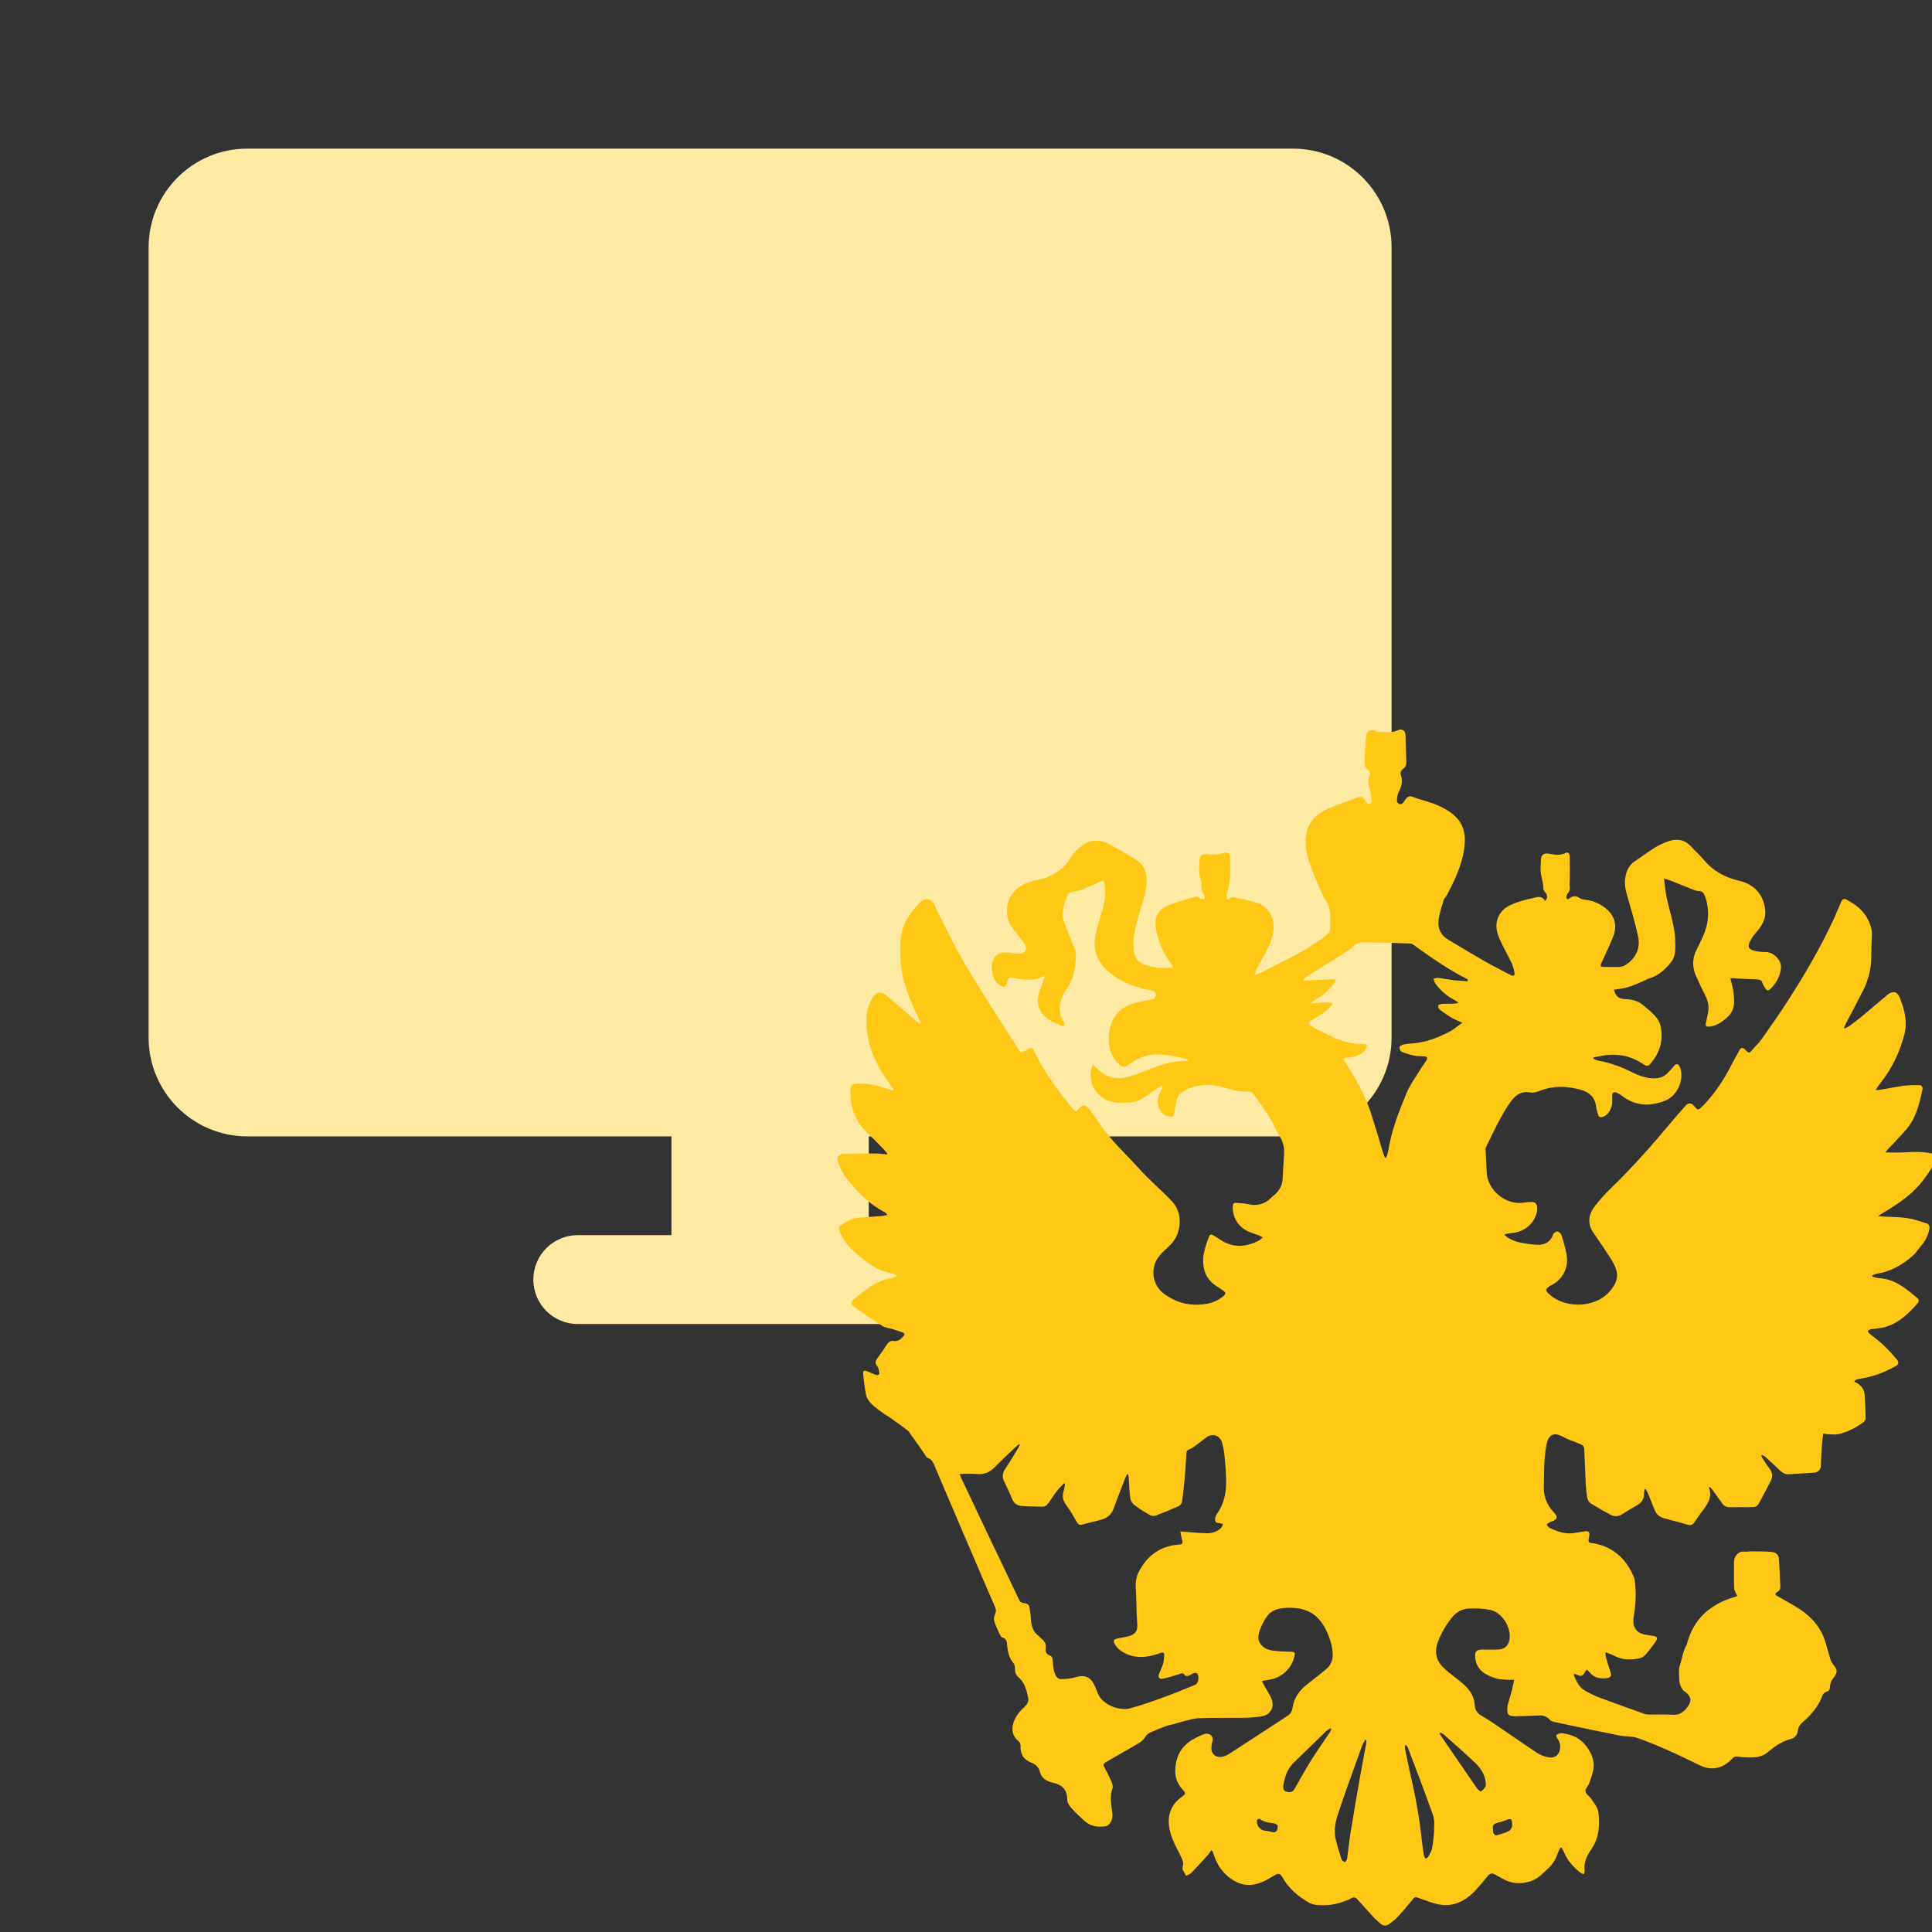 <svg width="143" height="143" viewBox="0 0 143 143" fill="none" xmlns="http://www.w3.org/2000/svg">
<rect x="0" y="0" width="143" height="143" fill="#333333" stroke="none"/>
<g clip-path="url(#clip0_13006_14236)">
<path fill-rule="evenodd" clip-rule="evenodd" d="M18.302 84.109C14.269 84.109 11 80.836 11 76.798V18.311C11 14.273 14.269 11 18.302 11H95.698C99.731 11 103 14.273 103 18.311V76.798C103 80.836 99.731 84.109 95.698 84.109H64.302V91.42H71.238C73.053 91.42 74.524 92.893 74.524 94.71C74.524 96.527 73.053 98 71.238 98H64.302H49.698H42.762C40.947 98 39.476 96.527 39.476 94.71C39.476 92.893 40.947 91.42 42.762 91.42H49.698V84.109H18.302Z" fill="#FFEAA4"/>
<path d="M62 85.891C62 85.803 62 85.72 62 85.631C62.114 85.553 62.223 85.408 62.338 85.403C63.164 85.377 63.995 85.377 64.821 85.377C65.096 85.377 65.372 85.424 65.647 85.45C65.657 85.424 65.662 85.398 65.673 85.377C65.605 85.294 65.538 85.205 65.465 85.127C65.055 84.707 64.65 84.275 64.224 83.876C63.325 83.029 62.914 81.99 62.946 80.764C62.956 80.301 63.044 80.223 63.512 80.203C64.187 80.177 64.831 80.312 65.465 80.53C65.673 80.603 65.886 80.654 66.094 80.717C66.109 80.696 66.13 80.67 66.146 80.649C66.026 80.478 65.917 80.296 65.792 80.13C64.816 78.8 64.156 77.35 64.13 75.662C64.12 74.997 64.234 74.374 64.603 73.813C64.868 73.407 65.221 73.345 65.585 73.657C66.348 74.306 67.102 74.971 67.865 75.626C67.933 75.683 68.011 75.73 68.078 75.776C68.099 75.761 68.12 75.745 68.141 75.73C68.073 75.574 68.016 75.418 67.943 75.267C67.309 73.963 66.774 72.633 66.665 71.163C66.582 70.02 66.572 68.888 67.226 67.88C67.481 67.485 67.777 67.101 68.12 66.773C68.52 66.389 69.008 66.54 69.206 67.054C69.257 67.189 69.309 67.329 69.377 67.459C70.078 68.81 70.728 70.192 71.507 71.496C72.728 73.548 74.037 75.543 75.31 77.563C75.559 77.958 75.564 77.958 75.98 77.719C76.385 77.486 76.385 77.486 76.603 77.912C76.614 77.932 76.629 77.958 76.64 77.979C77.336 79.444 78.312 80.722 79.326 81.974C79.419 82.088 79.544 82.177 79.658 82.286C79.757 82.171 79.819 82.094 79.887 82.016C80.131 81.73 80.333 81.735 80.557 82.026C80.801 82.348 81.066 82.665 81.284 83.008C82.1 84.302 83.243 85.314 84.251 86.437C85.035 87.309 85.939 88.068 86.749 88.92C87.581 89.787 87.477 91.346 86.594 92.172C86.329 92.421 86.058 92.665 85.825 92.941C85.108 93.793 85.253 95.092 86.152 95.757C87.103 96.463 88.173 96.707 89.337 96.499C89.799 96.416 90.225 96.219 90.588 95.902C90.724 95.783 90.734 95.674 90.583 95.564C90.422 95.45 90.261 95.331 90.095 95.227C89.576 94.91 89.217 94.463 89.108 93.86C89.051 93.554 89.025 93.221 89.077 92.92C89.155 92.473 89.29 92.032 89.451 91.611C89.56 91.32 89.643 91.325 89.903 91.491C90.064 91.59 90.225 91.694 90.386 91.798C91.305 92.39 92.235 92.297 93.165 91.834C93.264 91.782 93.342 91.689 93.467 91.59C93.332 91.523 93.254 91.471 93.171 91.439C92.947 91.351 92.713 91.284 92.49 91.19C91.68 90.863 91.228 90.167 91.243 89.289C91.248 89.102 91.321 89.013 91.508 89.029C91.789 89.055 92.079 89.06 92.355 89.123C93.025 89.284 93.602 89.138 94.09 88.655C94.183 88.561 94.282 88.484 94.381 88.395C94.703 88.094 94.906 87.735 94.932 87.289C94.968 86.722 94.989 86.151 95.035 85.585C95.082 85.039 95.02 84.546 94.693 84.073C94.422 83.678 94.277 83.195 94.022 82.79C93.628 82.161 93.191 81.558 92.76 80.951C92.703 80.868 92.568 80.79 92.469 80.795C91.856 80.831 91.279 80.696 90.692 80.519C89.653 80.203 88.614 80.213 87.627 80.748C87.342 80.904 87.155 81.122 87.092 81.439C87.025 81.777 86.947 82.114 86.895 82.452C86.869 82.629 86.781 82.665 86.63 82.649C86.131 82.603 85.835 82.312 85.726 81.829C85.638 81.439 85.731 81.096 85.918 80.764C85.975 80.654 86.022 80.54 86.069 80.431C86.048 80.415 86.032 80.395 86.012 80.379C85.923 80.421 85.825 80.447 85.742 80.499C85.466 80.68 85.191 80.857 84.931 81.055C84.567 81.33 84.183 81.558 83.715 81.595C83.44 81.616 83.165 81.61 82.884 81.616C82.11 81.626 81.502 81.304 81.04 80.686C80.692 80.218 80.614 79.283 80.91 78.821C81.05 78.951 81.185 79.08 81.326 79.205C81.923 79.74 82.619 79.927 83.388 79.73C83.913 79.595 84.427 79.403 84.931 79.205C85.861 78.841 86.781 78.478 87.809 78.535C87.84 78.535 87.877 78.509 87.986 78.467C87.84 78.41 87.757 78.364 87.674 78.343C87.258 78.26 86.848 78.166 86.433 78.104C85.487 77.958 84.588 78.067 83.793 78.644C83.679 78.727 83.56 78.795 83.445 78.867C83.222 79.008 83.03 78.982 82.838 78.795C82.339 78.322 82.089 77.714 82.069 77.059C82.027 75.781 82.531 74.597 84.053 74.228C84.261 74.176 84.469 74.119 84.682 74.078C84.874 74.036 85.071 74.015 85.269 73.974C85.456 73.937 85.544 73.828 85.544 73.631C85.544 73.428 85.425 73.361 85.264 73.314C85.17 73.288 85.076 73.272 84.983 73.251C84.006 73.064 83.097 72.737 82.292 72.119C81.445 71.47 80.941 70.67 81.035 69.599C81.082 69.049 81.258 68.503 81.414 67.963C81.617 67.267 81.856 66.581 81.793 65.833C81.726 65.064 81.772 65.095 81.092 65.412C80.505 65.688 79.923 65.963 79.263 66.046C79.17 66.056 79.035 66.15 79.009 66.233C78.811 66.862 78.51 67.49 78.739 68.171C78.926 68.742 79.18 69.293 79.393 69.854C79.492 70.119 79.648 70.394 79.637 70.664C79.606 71.594 79.497 72.514 78.889 73.283C78.796 73.402 78.718 73.542 78.655 73.688C78.359 74.358 78.349 75.023 78.744 75.667C78.785 75.73 78.78 75.823 78.796 75.901C78.713 75.911 78.614 75.958 78.557 75.927C78.183 75.75 77.778 75.605 77.466 75.35C76.936 74.919 76.692 74.332 76.868 73.641C76.951 73.319 77.081 73.002 77.19 72.685C77.232 72.561 77.279 72.436 77.336 72.28C77.242 72.28 77.185 72.264 77.149 72.285C76.52 72.623 75.861 72.54 75.201 72.42C74.577 72.311 74.692 72.29 74.499 72.831C74.421 73.049 74.317 73.091 74.11 72.981C73.637 72.737 73.481 72.306 73.424 71.828C73.32 70.95 73.772 70.363 74.686 70.519C74.941 70.561 75.201 70.592 75.46 70.592C75.886 70.592 76.063 70.244 75.845 69.87C75.803 69.802 75.762 69.74 75.715 69.677C75.434 69.314 75.133 68.966 74.873 68.591C74.307 67.76 74.453 66.586 75.164 65.88C75.606 65.443 76.167 65.267 76.744 65.147C77.845 64.919 78.702 64.389 79.289 63.407C79.492 63.069 79.829 62.804 80.136 62.544C80.287 62.415 80.495 62.342 80.692 62.29C81.185 62.15 81.669 62.259 82.1 62.482C82.76 62.825 83.383 63.225 84.027 63.599C84.838 64.072 84.947 64.846 84.838 65.651C84.744 66.306 84.521 66.939 84.339 67.579C84.121 68.327 83.892 69.07 83.892 69.854C83.892 70.94 84.131 71.262 85.175 71.547C85.705 71.693 86.245 71.626 86.843 71.631C86.76 71.485 86.718 71.392 86.661 71.309C86.225 70.701 85.887 70.036 85.684 69.314C85.586 68.971 85.513 68.602 85.523 68.249C85.549 67.62 85.949 67.21 86.505 66.997C87.165 66.747 87.846 66.55 88.526 66.358C88.609 66.332 88.729 66.456 88.838 66.498C88.936 66.534 89.04 66.555 89.144 66.581C89.155 66.493 89.201 66.368 89.16 66.316C88.952 66.025 88.885 65.708 88.921 65.36C88.926 65.303 88.921 65.236 88.9 65.184C88.703 64.726 88.755 64.249 88.77 63.776C88.786 63.334 88.973 63.173 89.399 63.23C89.804 63.287 90.183 63.267 90.573 63.132C90.812 63.048 91.03 63.157 91.035 63.365C91.056 63.942 91.067 64.519 91.025 65.095C90.999 65.475 90.869 65.849 90.802 66.228C90.775 66.358 90.796 66.498 90.796 66.591C91.004 66.513 91.176 66.384 91.316 66.41C91.898 66.519 92.48 66.654 93.051 66.83C93.784 67.059 94.251 67.755 94.272 68.524C94.298 69.251 93.996 69.87 93.68 70.483C93.456 70.914 93.217 71.335 92.994 71.76C92.942 71.859 92.931 71.974 92.885 72.161C93.093 72.083 93.222 72.041 93.342 71.984C94.334 71.48 95.342 70.992 96.319 70.451C96.937 70.109 97.514 69.698 98.095 69.288C98.251 69.179 98.438 68.976 98.444 68.81C98.469 68.082 98.563 67.34 98.137 66.669C97.997 66.451 97.888 66.212 97.778 65.978C97.628 65.651 97.482 65.319 97.353 64.981C96.973 64.035 96.563 63.095 96.656 62.035C96.713 61.365 96.947 60.773 97.498 60.347C97.737 60.165 97.992 59.983 98.267 59.869C98.984 59.573 99.706 59.297 100.438 59.038C100.786 58.913 100.896 58.996 101.124 59.365C101.166 59.433 101.259 59.505 101.332 59.511C101.394 59.511 101.509 59.412 101.509 59.36C101.503 59.1 101.509 58.83 101.436 58.586C101.322 58.201 101.186 57.817 101.353 57.432C101.431 57.251 101.431 57.11 101.296 57.022C100.984 56.819 100.999 56.529 101.015 56.222C101.025 56.056 101.01 55.895 101.02 55.728C101.051 55.297 101.072 54.866 101.129 54.44C101.176 54.082 101.509 53.936 101.825 54.097C101.888 54.128 101.95 54.17 102.018 54.17C102.506 54.186 102.994 54.264 103.467 54.05C103.784 53.91 104.023 54.071 104.033 54.419C104.054 55.074 104.059 55.734 104.091 56.388C104.101 56.606 104.044 56.773 103.862 56.903C103.69 57.027 103.623 57.194 103.696 57.401C103.836 57.807 103.742 58.181 103.561 58.55C103.488 58.695 103.431 58.856 103.42 59.012C103.405 59.188 103.342 59.427 103.581 59.505C103.8 59.578 103.883 59.365 103.992 59.22C104.241 58.898 104.324 58.877 104.704 59.033C104.823 59.079 104.948 59.121 105.072 59.157C105.774 59.349 106.465 59.573 107.088 59.952C108.335 60.711 108.548 61.641 108.366 62.861C108.189 64.087 107.654 65.184 107.088 66.264C107.026 66.384 106.901 66.482 106.859 66.607C106.73 67.023 106.595 67.438 106.511 67.869C106.371 68.566 106.543 69.163 107.187 69.547C108.075 70.082 108.964 70.618 109.862 71.132C110.491 71.49 111.14 71.818 111.784 72.155C112.008 72.27 112.133 72.218 112.101 72.025C112.055 71.76 111.982 71.49 111.868 71.246C111.545 70.561 111.135 69.906 110.88 69.199C110.548 68.28 110.922 67.397 111.779 66.997C112.283 66.763 112.834 66.602 113.379 66.493C113.701 66.43 114.117 66.223 114.361 66.69C114.553 66.487 114.559 66.306 114.403 66.082C114.34 65.994 114.237 65.895 114.237 65.802C114.242 65.422 114.122 65.069 114.06 64.706C113.998 64.352 114.039 63.978 114.055 63.62C114.065 63.272 114.283 63.126 114.631 63.184C115.047 63.256 115.463 63.35 115.873 63.137C116.06 63.038 116.174 63.199 116.179 63.344C116.2 63.895 116.19 64.446 116.19 64.996C116.19 65.194 116.159 65.391 116.179 65.584C116.2 65.776 116.205 65.932 116.06 66.088C115.987 66.16 115.956 66.285 115.935 66.389C115.925 66.441 115.977 66.508 115.998 66.571C116.05 66.55 116.112 66.54 116.153 66.503C116.418 66.285 116.642 66.28 116.922 66.472C117.016 66.534 117.141 66.576 117.255 66.586C117.904 66.649 118.476 66.888 118.959 67.324C119.26 67.599 119.463 67.927 119.53 68.342C119.603 68.773 119.473 69.168 119.312 69.547C119.073 70.129 118.793 70.695 118.533 71.272C118.429 71.506 118.465 71.563 118.725 71.568C119.063 71.579 119.4 71.568 119.738 71.573C120.05 71.579 120.31 71.464 120.543 71.267C121.188 70.732 121.416 70.036 121.234 69.246C121.016 68.28 120.736 67.324 120.46 66.373C120.346 65.973 120.242 65.578 120.278 65.152C120.33 64.565 120.512 64.061 121.037 63.724C121.53 63.402 121.998 63.038 122.497 62.731C122.808 62.539 123.151 62.383 123.499 62.264C124.118 62.056 124.689 62.134 125.157 62.643C125.463 62.981 125.811 63.287 126.107 63.635C126.809 64.477 127.697 64.96 128.752 65.199C129.967 65.475 130.637 66.415 130.663 67.537C130.674 68.145 130.32 68.623 129.936 69.075C129.775 69.262 129.63 69.475 129.52 69.693C129.339 70.072 129.432 70.269 129.853 70.374C130.128 70.441 130.414 70.472 130.7 70.467C131.266 70.462 131.889 71.08 131.822 71.657C131.76 72.176 131.557 72.618 131.219 73.007C130.861 73.418 130.783 73.407 130.523 72.919C130.497 72.867 130.461 72.81 130.445 72.753C130.393 72.55 130.258 72.498 130.061 72.493C129.448 72.478 128.84 72.436 128.227 72.405C128.185 72.405 128.144 72.42 128.081 72.431C128.159 72.763 128.263 73.075 128.3 73.397C128.372 74.046 128.461 74.711 127.9 75.241C127.515 75.605 127.11 75.911 126.564 75.979C126.274 76.015 126.216 75.953 126.273 75.672C126.31 75.485 126.351 75.298 126.393 75.117C126.507 74.639 126.471 74.176 126.242 73.73C126.003 73.257 125.785 72.779 125.562 72.301C125.25 71.636 125.229 70.971 125.572 70.306C125.671 70.114 125.754 69.916 125.853 69.724C126.398 68.68 126.616 67.605 126.237 66.451C126.144 66.171 126.055 65.932 125.692 65.947C125.567 65.952 125.437 65.89 125.318 65.843C124.746 65.62 124.18 65.391 123.608 65.163C123.484 65.116 123.359 65.085 123.162 65.022C123.219 65.464 123.25 65.838 123.318 66.207C123.52 67.345 123.962 68.43 123.993 69.605C124.008 70.155 124.06 70.727 123.697 71.2C123.26 71.76 122.746 72.228 122.034 72.431C121.873 72.478 121.728 72.581 121.567 72.649C121.203 72.8 120.845 72.966 120.465 73.075C120.143 73.168 119.795 73.194 119.458 73.257C119.624 73.787 119.811 73.932 120.336 73.953C120.824 73.974 121.271 74.083 121.645 74.426C121.832 74.592 122.04 74.737 122.221 74.909C122.533 75.205 122.819 75.527 122.912 75.953C123.12 76.935 122.897 77.818 122.268 78.603C121.998 78.94 121.936 78.971 121.588 78.737C120.699 78.15 119.733 77.958 118.694 78.124C118.445 78.161 118.195 78.218 117.946 78.265C117.946 78.301 117.946 78.338 117.946 78.379C118.086 78.426 118.226 78.493 118.372 78.519C119.177 78.67 119.936 78.94 120.668 79.299C121.162 79.543 121.66 79.766 122.232 79.808C122.684 79.839 123.073 79.771 123.401 79.454C123.556 79.304 123.702 79.143 123.837 78.977C124.086 78.675 124.216 78.691 124.367 79.054C124.388 79.112 124.408 79.169 124.419 79.226C124.585 80.114 124.086 81.138 123.24 81.47C122.133 81.906 121.047 81.87 120.055 81.112C119.92 81.008 119.769 80.919 119.608 80.862C119.442 80.8 119.338 80.883 119.333 81.06C119.328 81.242 119.333 81.423 119.328 81.605C119.312 82.083 118.99 82.572 118.632 82.67C118.455 82.717 118.325 82.686 118.278 82.483C118.237 82.296 118.164 82.12 118.143 81.933C118.06 81.184 117.582 80.8 116.912 80.634C115.94 80.39 114.969 80.348 114.008 80.727C113.779 80.816 113.509 80.904 113.281 80.862C112.553 80.732 112.138 81.081 111.753 81.636C111.042 82.66 110.543 83.787 109.992 84.894C109.961 84.961 109.951 85.044 109.956 85.117C109.982 85.663 110.018 86.203 110.039 86.748C110.08 88.078 111.436 89.211 112.756 89.019C112.959 88.987 113.166 88.967 113.374 88.967C113.603 88.967 113.753 89.091 113.774 89.325C113.785 89.46 113.779 89.606 113.748 89.736C113.54 90.593 112.808 91.195 111.93 91.258C111.748 91.273 111.571 91.32 111.39 91.351C111.384 91.377 111.379 91.403 111.379 91.424C111.462 91.491 111.54 91.564 111.629 91.621C112.221 91.995 112.896 92.047 113.566 92.12C114.2 92.193 114.714 92.037 114.959 91.367C114.995 91.263 115.166 91.138 115.265 91.154C115.379 91.164 115.54 91.294 115.572 91.408C115.717 91.865 115.847 92.333 115.94 92.806C116.138 93.808 115.686 94.707 114.787 95.149C114.709 95.185 114.642 95.237 114.574 95.289C114.413 95.414 114.398 95.528 114.559 95.689C115.738 96.894 118.003 96.822 119.068 95.668C119.504 95.195 119.821 94.676 119.634 94.011C119.551 93.72 119.4 93.434 119.234 93.175C118.824 92.536 118.398 91.902 117.961 91.278C117.483 90.603 117.556 89.928 118.019 89.309C118.403 88.8 118.845 88.328 119.302 87.886C120.845 86.39 122.258 84.779 123.64 83.133C124.008 82.696 124.377 82.26 124.762 81.839C124.959 81.621 125.167 81.626 125.349 81.813C125.458 81.922 125.583 82.12 125.686 82.114C125.816 82.104 125.941 81.927 126.066 81.823C126.112 81.782 126.149 81.735 126.19 81.694C126.98 80.857 127.598 79.901 128.123 78.878C128.326 78.488 128.539 78.104 128.757 77.719C128.861 77.532 129.006 77.522 129.157 77.678C129.204 77.725 129.261 77.771 129.307 77.823C129.417 77.943 129.505 77.927 129.609 77.808C129.879 77.491 130.185 77.205 130.424 76.867C131.089 75.927 131.749 74.987 132.367 74.02C133.578 72.135 134.705 70.197 135.661 68.171C135.879 67.708 136.061 67.236 136.269 66.768C136.342 66.597 136.44 66.462 136.664 66.581C137.391 66.966 138.009 67.443 138.342 68.238C138.472 68.555 138.575 68.856 138.555 69.205C138.523 69.724 138.508 70.238 138.508 70.758C138.508 71.657 138.305 72.509 137.905 73.303C137.484 74.14 137.043 74.961 136.612 75.787C136.565 75.88 136.529 75.984 136.487 76.078C136.503 76.093 136.523 76.109 136.539 76.124C136.648 76.067 136.768 76.026 136.866 75.953C137.157 75.74 137.453 75.522 137.734 75.293C138.399 74.743 139.053 74.171 139.718 73.62C140.124 73.288 140.446 73.413 140.622 73.859C140.96 74.716 141.199 75.615 140.96 76.54C140.622 77.87 140.04 79.086 139.183 80.166C139.069 80.312 138.97 80.468 138.825 80.675C138.97 80.675 139.033 80.686 139.095 80.675C139.713 80.571 140.331 80.442 140.955 80.358C141.308 80.312 141.672 80.317 142.035 80.317C142.264 80.317 142.337 80.478 142.29 80.675C142.056 81.725 141.817 82.774 141.085 83.611C140.638 84.12 140.17 84.603 139.708 85.096C139.646 85.164 139.594 85.231 139.537 85.299C140.02 85.299 140.472 85.325 140.924 85.294C141.625 85.247 142.321 85.226 143.012 85.382C143.09 85.398 143.215 85.486 143.215 85.533C143.209 85.761 143.235 86.031 143.126 86.213C142.815 86.722 142.477 87.216 142.093 87.668C141.324 88.561 140.342 89.2 139.334 89.798C139.246 89.85 139.162 89.917 139.027 90.021C139.173 90.032 139.24 90.042 139.308 90.042C139.921 90.078 140.539 90.068 141.142 90.156C141.63 90.229 142.108 90.395 142.581 90.546C142.799 90.614 142.851 90.79 142.794 91.029C142.695 91.471 142.503 91.85 142.212 92.188C142.004 92.427 141.838 92.712 141.604 92.92C140.841 93.606 139.973 94.11 138.939 94.276C138.814 94.297 138.7 94.354 138.581 94.401C138.586 94.432 138.591 94.468 138.596 94.499C138.762 94.536 138.924 94.593 139.09 94.603C140.259 94.671 141.09 95.388 141.926 96.089C142.061 96.203 142.046 96.328 141.942 96.453C141.77 96.65 141.604 96.848 141.417 97.029C140.804 97.611 140.144 98.126 139.277 98.281C139.007 98.328 138.726 98.344 138.456 98.391C138.378 98.401 138.311 98.463 138.238 98.5C138.279 98.567 138.311 98.656 138.373 98.707C138.705 98.983 139.064 99.232 139.375 99.528C139.739 99.871 140.072 100.245 140.399 100.624C140.518 100.765 140.576 100.967 140.357 101.092C139.526 101.565 138.643 101.897 137.692 102.048C137.573 102.069 137.459 102.1 137.339 102.126C137.308 102.178 137.282 102.224 137.251 102.276C137.344 102.323 137.448 102.354 137.531 102.417C137.812 102.619 137.994 102.889 138.014 103.238C138.051 103.83 138.082 104.427 138.087 105.019C138.087 105.108 137.988 105.217 137.905 105.279C137.365 105.679 136.773 105.981 136.118 106.142C135.858 106.204 135.573 106.162 135.303 106.157C135.193 106.157 135.084 106.126 134.944 106.11C134.908 106.453 134.861 106.775 134.84 107.097C134.809 107.57 134.788 108.038 134.773 108.511C134.767 108.744 134.56 108.988 134.295 109.004C133.666 109.051 133.037 109.077 132.409 109.118C132.154 109.134 131.962 109.04 131.78 108.869C131.417 108.521 131.048 108.183 130.679 107.846C130.601 107.778 130.502 107.736 130.414 107.679C130.393 107.695 130.372 107.716 130.357 107.731C130.398 107.82 130.435 107.908 130.487 107.991C130.648 108.235 130.809 108.485 130.985 108.718C131.193 108.994 131.235 109.279 131.074 109.591C130.767 110.183 130.466 110.776 130.139 111.357C130.081 111.456 129.91 111.544 129.785 111.55C129.209 111.57 128.627 111.544 128.045 111.56C127.79 111.565 127.614 111.477 127.474 111.279C127.229 110.942 126.99 110.604 126.746 110.266C126.694 110.199 126.632 110.137 126.575 110.074C126.544 110.074 126.512 110.079 126.481 110.079C126.793 110.895 126.31 111.43 125.889 111.991C125.718 112.22 125.567 112.459 125.401 112.693C125.286 112.859 125.146 112.921 124.933 112.859C124.357 112.687 123.769 112.532 123.188 112.381C122.85 112.298 122.611 112.1 122.481 111.789C122.304 111.368 122.143 110.937 121.967 110.516C121.925 110.412 121.858 110.313 121.806 110.215C121.785 110.22 121.759 110.225 121.738 110.225C121.717 110.324 121.681 110.422 121.686 110.516C121.702 110.9 121.546 111.186 121.224 111.378C120.855 111.602 120.476 111.809 120.117 112.048C119.821 112.246 119.515 112.282 119.213 112.121C118.709 111.851 118.216 111.57 117.733 111.269C117.613 111.191 117.509 111.015 117.483 110.869C117.421 110.516 117.39 110.152 117.369 109.789C117.328 108.926 117.302 108.064 117.255 107.201C117.25 107.108 117.161 106.978 117.073 106.936C116.761 106.791 116.434 106.682 116.117 106.552C115.873 106.448 115.634 106.313 115.385 106.214C115.011 106.069 114.694 106.225 114.559 106.599C114.522 106.703 114.486 106.812 114.465 106.921C114.268 107.97 114.283 109.035 114.268 110.095C114.257 110.786 114.496 111.373 114.959 111.882C115.359 112.324 115.307 112.454 114.735 112.661C114.642 112.698 114.559 112.776 114.475 112.838C114.543 112.921 114.6 113.035 114.688 113.082C115.317 113.394 115.972 113.596 116.683 113.446C116.896 113.404 117.109 113.368 117.322 113.342C117.582 113.311 117.655 113.383 117.634 113.638C117.619 113.809 117.535 114.028 117.608 114.132C117.681 114.23 117.92 114.215 118.081 114.251C119.473 114.552 120.377 115.42 120.923 116.703C120.975 116.828 120.995 116.968 121.011 117.103C121.12 117.96 121.063 118.807 120.923 119.654C120.798 120.412 121.084 120.89 121.837 120.999C122.024 121.025 122.211 121.062 122.398 121.093C122.653 121.14 122.72 121.228 122.585 121.441C122.336 121.82 122.05 122.179 121.749 122.522C121.639 122.646 121.442 122.729 121.276 122.761C120.673 122.87 120.076 122.865 119.51 122.568C119.312 122.464 119.089 122.397 118.829 122.293C118.845 122.464 118.839 122.568 118.865 122.662C118.974 123.036 119.089 123.405 119.208 123.774C119.291 124.028 119.229 124.163 118.969 124.205C118.476 124.278 118.019 124.205 117.67 123.794C117.603 123.711 117.515 123.649 117.442 123.581C117.302 123.758 117.208 123.987 117.057 124.033C116.907 124.08 116.699 123.935 116.507 123.872C116.507 123.93 116.491 123.997 116.512 124.044C116.704 124.517 116.933 124.958 117.421 125.197C117.702 125.337 117.972 125.493 118.263 125.602C119.406 126.028 120.549 126.439 121.697 126.849C121.821 126.896 121.967 126.901 122.107 126.906C122.679 126.911 123.25 126.88 123.821 126.922C124.232 126.948 124.512 126.787 124.767 126.506C125.271 125.95 125.234 125.571 124.627 125.14C124.606 125.124 124.575 125.114 124.564 125.093C124.486 124.948 124.388 124.813 124.346 124.657C124.299 124.485 124.284 124.298 124.284 124.122C124.279 123.857 124.237 123.571 124.32 123.337C124.507 122.818 124.538 122.246 124.834 121.763C124.84 121.758 124.84 121.748 124.845 121.737C125.323 119.831 126.59 118.719 128.435 118.189C128.497 118.173 128.554 118.142 128.591 118.127C128.502 117.924 128.362 117.747 128.357 117.571C128.331 116.916 128.346 116.256 128.346 115.597C128.346 115.212 128.658 114.791 129.115 114.849C129.281 114.869 129.458 114.823 129.63 114.828C130.139 114.833 130.648 114.823 131.152 114.869C131.385 114.89 131.635 115.046 131.661 115.316C131.718 116.023 131.734 116.729 131.775 117.436C131.785 117.612 131.728 117.721 131.572 117.815C131.349 117.945 131.365 118.033 131.578 118.153C132.139 118.475 132.715 118.771 133.25 119.129C134.139 119.727 134.809 120.522 135.121 121.571C135.251 121.997 135.36 122.433 135.495 122.859C135.536 122.984 135.614 123.109 135.697 123.213C136.004 123.576 136.03 123.8 135.723 124.168C135.547 124.381 135.458 124.6 135.448 124.875C135.443 125.052 135.365 125.171 135.167 125.223C135.064 125.249 134.939 125.369 134.903 125.472C134.606 126.298 134.051 126.932 133.406 127.493C133.219 127.66 133.1 127.836 133.074 128.08C133.037 128.408 132.85 128.636 132.544 128.719C131.889 128.891 131.349 129.26 130.85 129.691C130.513 129.977 130.113 130.07 129.697 130.08C129.328 130.091 128.954 130.065 128.585 130.018C128.419 129.997 128.331 130.044 128.227 130.153C127.629 130.803 126.819 131.125 125.889 130.693C125.089 130.325 124.305 129.919 123.494 129.566C122.73 129.228 121.956 128.896 121.167 128.631C120.767 128.496 120.31 128.543 119.889 128.46C118.315 128.148 116.746 127.815 115.177 127.483C115.016 127.447 114.808 127.41 114.714 127.296C114.491 127.031 114.221 126.963 113.909 126.974C113.333 126.995 112.751 127.026 112.174 127.031C111.649 127.036 111.53 126.901 111.566 126.382C111.571 126.314 111.577 126.241 111.597 126.179C111.696 125.821 111.81 125.467 111.904 125.109C111.966 124.865 112.013 124.615 112.075 124.33C111.862 124.33 111.707 124.34 111.556 124.33C111.265 124.304 110.964 124.304 110.688 124.215C109.93 123.976 109.291 123.613 109.192 122.703C109.145 122.257 109.265 122.096 109.717 122.096C110.096 122.096 110.48 122.106 110.86 122.096C111.338 122.085 111.634 121.831 111.722 121.389C111.894 120.496 111.192 119.347 110.304 119.16C109.795 119.057 109.26 119.041 108.74 119.057C108.236 119.077 107.8 119.311 107.467 119.721C107.031 120.267 106.683 120.854 106.434 121.509C106.137 122.293 106.314 122.963 106.917 123.509C107.343 123.898 107.821 124.231 108.262 124.605C108.756 125.02 109.114 125.524 109.151 126.189C109.177 126.6 109.374 126.844 109.722 127.036C110.158 127.28 110.574 127.566 110.99 127.852C111.92 128.48 112.839 129.13 113.779 129.748C114.013 129.899 114.294 130.003 114.564 130.065C115.104 130.184 115.468 129.857 115.478 129.312C115.483 129.093 115.442 128.917 115.312 128.735C115.109 128.449 115.156 128.361 115.499 128.299C115.551 128.288 115.603 128.283 115.655 128.288C116.372 128.382 116.985 128.667 117.421 129.26C117.754 129.712 117.998 130.231 117.956 130.797C117.925 131.192 117.764 131.582 117.634 131.966C117.556 132.19 117.317 132.413 117.354 132.6C117.39 132.813 117.676 132.969 117.806 133.182C117.998 133.483 118.268 133.795 118.304 134.127C118.419 135.078 118.372 136.034 117.79 136.865C117.447 137.359 117.198 137.878 117.291 138.507C117.302 138.569 117.26 138.684 117.213 138.699C117.161 138.72 117.068 138.673 117.011 138.632C116.46 138.211 116.008 137.707 115.743 137.057C115.702 136.954 115.629 136.855 115.577 136.756C115.546 136.756 115.52 136.756 115.489 136.756C115.416 136.917 115.333 137.068 115.276 137.234C115.146 137.619 114.943 137.956 114.652 138.237C114.444 138.434 114.237 138.632 114.024 138.819C113.312 139.447 112.153 139.567 111.312 139.104C111.078 138.974 110.844 138.845 110.605 138.72C110.403 138.616 110.262 138.678 110.117 138.855C109.758 139.297 109.4 139.743 108.989 140.138C108.361 140.736 107.587 141.094 106.704 140.99C106.163 140.928 105.644 140.704 105.124 140.523C104.719 140.382 104.724 140.377 104.459 140.71C104.142 141.11 103.81 141.499 103.467 141.868C103.28 142.071 103.057 142.242 102.833 142.403C102.605 142.569 102.366 142.559 102.148 142.356C101.997 142.216 101.831 142.086 101.69 141.93C101.28 141.484 100.88 141.032 100.47 140.585C100.36 140.46 100.236 140.393 100.059 140.486C99.249 140.902 98.386 141.084 97.482 141.001C97.28 140.985 97.067 140.928 96.89 140.829C96.064 140.362 95.363 139.754 94.895 138.912C94.771 138.689 94.62 138.642 94.407 138.761C94.189 138.886 93.976 139.021 93.757 139.141C93.03 139.541 92.246 139.671 91.498 139.286C90.651 138.85 90.09 138.128 89.814 137.203C89.799 137.141 89.768 137.083 89.747 137.026C89.71 137 89.674 136.98 89.638 136.954C89.57 137.063 89.513 137.182 89.425 137.276C89.02 137.728 88.614 138.174 88.194 138.611C88.09 138.72 87.929 138.767 87.794 138.845C87.71 138.694 87.612 138.543 87.544 138.382C87.513 138.315 87.513 138.221 87.539 138.154C87.648 137.826 87.487 137.577 87.352 137.302C87.092 136.777 86.801 136.252 86.64 135.696C86.329 134.616 86.541 133.655 87.487 132.985C87.773 132.782 87.783 132.725 87.534 132.46C87.118 132.008 86.947 131.494 86.993 130.875C87.103 129.467 87.882 128.839 89.118 128.356C89.461 128.221 89.872 128.46 89.731 128.927C89.695 129.041 89.685 129.166 89.669 129.286C89.607 129.722 89.892 130.07 90.334 130.044C90.547 130.034 90.775 129.945 90.957 129.831C92.417 128.891 93.867 127.93 95.326 126.984C95.555 126.839 95.633 126.61 95.674 126.371C95.789 125.644 96.194 125.104 96.755 124.662C97.238 124.283 97.727 123.914 98.194 123.514C98.506 123.244 98.651 122.88 98.641 122.449C98.625 121.784 98.412 121.181 98.121 120.594C97.519 119.384 96.547 118.906 95.082 119.015C94.604 119.051 94.1 119.197 93.799 119.607C93.555 119.934 93.368 120.319 93.228 120.703C93.009 121.316 93.207 121.794 93.778 122.059C94.002 122.163 94.277 122.184 94.532 122.21C94.9 122.246 95.275 122.246 95.643 122.262C95.773 122.267 95.856 122.319 95.83 122.475C95.695 123.374 94.952 124.143 94.054 124.304C93.856 124.34 93.654 124.376 93.409 124.418C93.482 124.574 93.534 124.693 93.597 124.802C93.757 125.098 93.955 125.379 94.09 125.685C94.381 126.345 94.048 126.948 93.337 127.047C92.911 127.109 92.48 127.14 92.048 127.145C90.957 127.161 89.866 127.14 88.775 127.171C88.422 127.182 88.069 127.291 87.721 127.374C87.419 127.447 87.123 127.545 86.827 127.628C86.671 127.67 86.5 127.686 86.349 127.743C85.934 127.899 85.518 128.065 85.113 128.247C84.983 128.309 84.843 128.413 84.775 128.538C84.645 128.782 84.453 128.932 84.225 129.062C83.43 129.514 82.64 129.982 81.845 130.434C81.689 130.522 81.648 130.626 81.736 130.792C81.918 131.145 82.105 131.499 82.261 131.862C82.328 132.023 82.396 132.236 82.339 132.382C82.1 133.026 82.282 133.665 82.339 134.299C82.375 134.673 82.141 135.135 81.814 135.177C81.289 135.239 80.77 135.203 80.344 134.834C79.985 134.522 79.632 134.195 79.315 133.847C79.159 133.675 78.993 133.431 78.993 133.218C78.993 132.475 78.645 132.107 77.933 131.951C77.502 131.857 77.092 131.639 76.967 131.145C76.879 130.803 76.666 130.595 76.344 130.47C75.772 130.252 75.507 129.842 75.538 129.223C75.544 129.119 75.492 128.974 75.414 128.906C74.957 128.522 74.832 128.065 75.019 127.493C75.169 127.021 75.481 126.667 75.829 126.34C76.022 126.158 76.162 125.95 76.105 125.675C75.98 125.109 75.861 124.537 75.377 124.137C75.185 123.976 75.123 123.763 75.123 123.514C75.123 123.384 75.107 123.218 75.029 123.124C74.702 122.74 74.593 122.293 74.551 121.81C74.531 121.555 74.515 121.285 74.188 121.197C74.115 121.176 74.042 121.072 74.006 120.989C73.86 120.667 73.699 120.345 73.595 120.012C73.549 119.862 73.575 119.654 73.642 119.503C73.731 119.311 73.741 119.166 73.658 118.968C72.764 116.906 71.881 114.838 70.998 112.776C70.406 111.394 69.819 110.007 69.226 108.625C69.102 108.339 69.024 108.012 68.655 107.913C68.587 107.897 68.546 107.788 68.494 107.716C68.338 107.492 68.187 107.264 68.031 107.04C67.834 106.76 67.632 106.479 67.429 106.199C67.356 106.095 67.294 105.97 67.195 105.892C66.805 105.591 66.411 105.3 66.005 105.019C65.657 104.775 65.288 104.562 64.956 104.297C64.587 104.012 64.203 103.705 64.099 103.222C63.995 102.718 63.938 102.198 63.886 101.689C63.86 101.45 63.953 101.404 64.187 101.497C64.421 101.591 64.644 101.7 64.883 101.783C64.94 101.804 65.086 101.721 65.086 101.7C65.065 101.528 65.065 101.326 64.972 101.191C64.759 100.884 64.753 100.78 64.982 100.474C65.205 100.178 65.418 99.876 65.611 99.565C65.74 99.352 65.896 99.211 66.156 99.253C66.489 99.305 66.686 99.107 66.878 98.889C66.982 98.775 66.956 98.681 66.821 98.629C66.577 98.541 66.333 98.458 66.088 98.38C65.829 98.297 65.528 98.281 65.304 98.141C64.597 97.694 63.907 97.222 63.231 96.728C62.935 96.515 62.951 96.39 63.226 96.151C64.068 95.424 64.946 94.754 66.094 94.567C66.198 94.551 66.291 94.479 66.39 94.437C66.291 94.338 66.218 94.297 66.135 94.281C65.2 94.13 64.421 93.663 63.709 93.06C63.039 92.52 62.426 91.938 62.135 91.102C62.099 91.003 62.104 90.816 62.171 90.764C62.577 90.437 63.018 90.167 63.564 90.125C64.104 90.084 64.65 90.058 65.19 90.011C65.351 90.001 65.512 89.959 65.673 89.928C65.611 89.813 65.548 89.756 65.475 89.72C64.457 89.19 63.652 88.411 62.925 87.548C62.509 87.06 62.171 86.52 62 85.891ZM71.034 109.092C71.081 109.227 71.102 109.311 71.138 109.383C71.845 110.879 72.556 112.381 73.268 113.877C73.99 115.389 74.718 116.901 75.434 118.418C75.497 118.553 75.559 118.631 75.731 118.646C75.933 118.662 76.157 118.714 76.198 118.979C76.24 119.249 76.292 119.524 76.302 119.799C76.323 120.314 76.442 120.766 76.879 121.088C76.962 121.15 77.019 121.244 77.102 121.306C77.336 121.483 77.44 121.706 77.398 122.002C77.362 122.257 77.461 122.444 77.705 122.537C77.876 122.605 77.918 122.724 77.923 122.901C77.933 123.176 77.954 123.457 78.027 123.717C78.105 123.992 78.224 124.293 78.578 124.283C78.936 124.272 79.305 124.236 79.642 124.132C80.245 123.945 80.713 124.117 80.983 124.693C81.061 124.865 81.149 125.036 81.206 125.218C81.549 126.231 82.895 126.647 83.648 126.444C84.495 126.215 85.326 125.919 86.152 125.618C86.931 125.337 87.695 125.015 88.464 124.704C88.708 124.605 88.791 124.028 88.594 123.857C88.547 123.82 88.443 123.81 88.381 123.836C88.235 123.888 88.105 123.981 87.96 124.033C87.887 124.059 87.736 124.054 87.716 124.013C87.581 123.758 87.419 123.872 87.233 123.93C86.848 124.054 86.458 124.174 86.064 124.252C85.799 124.304 85.695 124.148 85.788 123.898C85.882 123.649 86.012 123.41 86.084 123.155C86.147 122.937 86.162 122.703 86.173 122.475C86.178 122.335 86.079 122.283 85.939 122.335C85.767 122.392 85.596 122.454 85.419 122.501C84.526 122.745 83.669 122.703 82.9 122.137C82.739 122.018 82.599 121.851 82.5 121.675C82.375 121.446 82.448 121.327 82.702 121.275C82.999 121.212 83.3 121.176 83.585 121.093C83.939 120.989 84.214 120.776 84.178 120.257C84.11 119.316 84.115 118.376 84.064 117.436C84.037 116.973 84.152 116.573 84.375 116.178C85.019 115.051 85.97 114.412 87.274 114.324C87.492 114.308 87.57 114.241 87.503 114.017C87.44 113.809 87.414 113.591 87.368 113.352C87.477 113.363 87.513 113.363 87.555 113.368C88.142 113.409 88.724 113.472 89.311 113.487C89.695 113.498 90.064 113.383 90.36 113.113C90.438 113.041 90.479 112.916 90.531 112.817C90.427 112.786 90.329 112.724 90.225 112.729C89.981 112.734 89.918 112.594 89.939 112.396C89.955 112.282 90.001 112.157 90.069 112.064C90.578 111.352 90.76 110.542 90.755 109.69C90.755 109.077 90.703 108.464 90.646 107.856C90.609 107.482 90.547 107.103 90.438 106.739C90.292 106.24 89.721 106.074 89.305 106.381C89.066 106.552 88.843 106.744 88.604 106.916C88.433 107.04 88.256 107.191 88.064 107.259C87.887 107.316 87.825 107.414 87.814 107.57C87.778 108.11 87.752 108.656 87.705 109.196C87.648 109.851 87.581 110.5 87.487 111.15C87.472 111.274 87.342 111.435 87.222 111.487C86.671 111.737 86.11 111.965 85.544 112.178C85.419 112.225 85.227 112.209 85.113 112.142C84.723 111.918 84.339 111.685 83.98 111.409C83.83 111.295 83.689 111.087 83.663 110.905C83.591 110.412 83.58 109.908 83.544 109.414C83.539 109.316 83.513 109.217 83.497 109.118C83.471 109.118 83.445 109.118 83.419 109.118C83.362 109.243 83.3 109.363 83.253 109.487C82.972 110.215 82.692 110.937 82.422 111.664C82.271 112.08 81.98 112.344 81.57 112.464C81.092 112.604 80.598 112.703 80.115 112.843C79.918 112.9 79.809 112.838 79.715 112.677C79.471 112.267 79.253 111.841 78.962 111.467C78.666 111.087 78.583 110.724 78.749 110.277C78.801 110.137 78.801 109.976 78.827 109.825C78.801 109.814 78.775 109.804 78.744 109.794C78.572 109.981 78.385 110.157 78.229 110.36C77.98 110.687 77.762 111.046 77.513 111.368C77.445 111.451 77.299 111.518 77.19 111.518C76.692 111.518 76.188 111.487 75.689 111.472C75.32 111.461 75.06 111.311 74.915 110.947C74.738 110.505 74.531 110.079 74.323 109.653C74.167 109.331 74.188 109.051 74.385 108.755C74.718 108.251 75.029 107.731 75.346 107.217C75.403 107.129 75.44 107.03 75.486 106.936C75.466 106.921 75.45 106.91 75.429 106.895C75.356 106.952 75.284 107.004 75.216 107.066C74.681 107.57 74.141 108.069 73.627 108.594C73.258 108.973 72.842 109.155 72.307 109.103C71.917 109.061 71.502 109.092 71.034 109.092ZM108.631 72.628C108.636 72.592 108.641 72.555 108.647 72.519C108.621 72.498 108.6 72.472 108.574 72.457C107.171 71.75 105.893 70.846 104.62 69.932C104.548 69.88 104.449 69.833 104.361 69.833C103.223 69.797 102.08 69.76 100.942 69.745C100.636 69.74 100.355 69.838 100.132 70.082C100.023 70.202 99.882 70.296 99.742 70.384C98.74 71.018 97.737 71.641 96.734 72.275C96.641 72.332 96.558 72.41 96.469 72.483C96.48 72.509 96.485 72.535 96.495 72.555C96.651 72.555 96.807 72.561 96.963 72.555C97.534 72.529 98.101 72.503 98.667 72.483C98.734 72.483 98.802 72.524 98.906 72.555C98.402 73.329 97.711 73.823 96.953 74.249C97.514 74.296 98.059 74.088 98.641 74.265C98.386 74.685 98.038 74.924 97.68 75.148C97.462 75.288 97.238 75.418 97.02 75.563C96.838 75.683 96.849 75.813 97.025 75.927C97.186 76.031 97.353 76.124 97.519 76.207C98.573 76.743 99.623 77.304 100.864 77.267C101.192 77.257 101.244 77.392 101.067 77.667C100.823 78.052 100.428 78.177 100.012 78.249C99.831 78.28 99.649 78.306 99.42 78.338C99.488 78.462 99.529 78.556 99.581 78.639C100.319 79.802 101.01 80.992 101.446 82.306C101.774 83.309 102.064 84.322 102.371 85.325C102.407 85.45 102.459 85.564 102.506 85.683C102.542 85.678 102.574 85.678 102.61 85.673C102.667 85.481 102.74 85.288 102.771 85.091C103.005 83.636 103.54 82.281 104.096 80.935C104.355 80.301 104.776 79.735 105.135 79.148C105.27 78.924 105.436 78.722 105.571 78.504C105.675 78.338 105.67 78.202 105.426 78.187C105.176 78.171 104.922 78.187 104.678 78.135C104.355 78.067 104.033 77.969 103.732 77.839C103.644 77.802 103.571 77.605 103.592 77.496C103.602 77.418 103.774 77.335 103.883 77.309C104.116 77.262 104.361 77.241 104.6 77.226C105.53 77.158 106.382 76.815 107.202 76.41C107.556 76.234 107.862 75.958 108.241 75.698C107.94 75.563 107.696 75.475 107.473 75.345C107.156 75.158 106.849 74.945 106.558 74.722C106.485 74.665 106.423 74.504 106.454 74.431C106.48 74.363 106.636 74.311 106.735 74.306C107.047 74.285 107.358 74.296 107.67 74.285C107.763 74.28 107.857 74.249 107.945 74.233C107.836 74.114 107.722 74.052 107.613 73.994C107.057 73.704 106.61 73.293 106.236 72.794C106.163 72.701 106.148 72.566 106.106 72.446C106.221 72.42 106.335 72.368 106.444 72.379C106.839 72.425 107.228 72.503 107.618 72.555C107.961 72.587 108.299 72.602 108.631 72.628ZM101.119 128.792C101.093 128.787 101.067 128.782 101.036 128.777C100.963 128.927 100.87 129.073 100.812 129.228C100.272 130.73 99.722 132.231 99.207 133.743C98.958 134.481 98.677 135.239 98.844 136.039C98.958 136.585 99.134 137.115 99.301 137.645C99.327 137.728 99.462 137.774 99.545 137.842C99.602 137.754 99.695 137.676 99.706 137.582C99.799 136.933 99.862 136.283 99.966 135.634C100.189 134.247 100.428 132.865 100.672 131.483C100.812 130.668 100.973 129.857 101.124 129.047C101.145 128.964 101.124 128.875 101.119 128.792ZM104.059 129.161C104.039 129.171 104.018 129.182 103.997 129.192C103.997 129.275 103.981 129.358 103.997 129.436C104.137 130.127 104.272 130.823 104.433 131.514C104.797 133.068 105.067 134.642 105.239 136.231C105.28 136.611 105.337 136.985 105.4 137.359C105.41 137.437 105.478 137.499 105.524 137.572C105.592 137.525 105.68 137.489 105.717 137.421C105.826 137.224 105.956 137.026 105.992 136.813C106.075 136.392 106.127 135.961 106.143 135.53C106.158 135.135 106.195 134.709 106.065 134.351C105.472 132.662 104.823 130.995 104.194 129.322C104.168 129.265 104.101 129.218 104.059 129.161ZM98.537 127.971C98.516 127.956 98.495 127.94 98.475 127.925C98.376 127.987 98.267 128.034 98.189 128.112C97.384 128.88 96.589 129.665 95.789 130.434C95.3 130.901 95.087 131.483 94.994 132.133C94.947 132.486 95.03 132.6 95.384 132.642C95.68 132.678 95.784 132.475 95.903 132.262C96.256 131.634 96.604 130.995 96.989 130.382C97.446 129.649 97.945 128.943 98.423 128.226C98.475 128.153 98.495 128.054 98.537 127.971ZM106.626 128.241C106.605 128.262 106.584 128.283 106.563 128.304C106.605 128.376 106.636 128.454 106.683 128.522C107.556 129.8 108.428 131.073 109.306 132.346C109.384 132.455 109.571 132.616 109.618 132.59C109.753 132.517 109.867 132.372 109.951 132.226C109.997 132.148 109.977 132.023 109.966 131.925C109.909 131.343 109.592 130.875 109.197 130.491C108.439 129.764 107.639 129.078 106.854 128.376C106.792 128.319 106.704 128.288 106.626 128.241ZM111.92 135.021C111.92 134.631 111.831 134.569 111.488 134.714C111.353 134.772 111.213 134.813 111.073 134.855C110.46 135.016 110.46 135.016 110.527 135.634C110.532 135.66 110.522 135.696 110.538 135.707C110.605 135.764 110.693 135.868 110.745 135.852C111.036 135.774 111.322 135.691 111.597 135.566C111.821 135.468 111.945 135.265 111.92 135.021ZM94.573 135.109C94.511 135.073 94.412 134.969 94.308 134.959C93.929 134.922 93.56 134.87 93.243 134.626C93.212 134.6 93.056 134.657 93.046 134.699C92.957 135.083 93.254 135.468 93.643 135.504C93.789 135.52 93.934 135.546 94.074 135.587C94.417 135.686 94.584 135.556 94.573 135.109Z" fill="#FFC815"/>
</g>
<defs>
<clipPath id="clip0_13006_14236">
<rect width="143" height="143" fill="white"/>
</clipPath>
</defs>
</svg>
